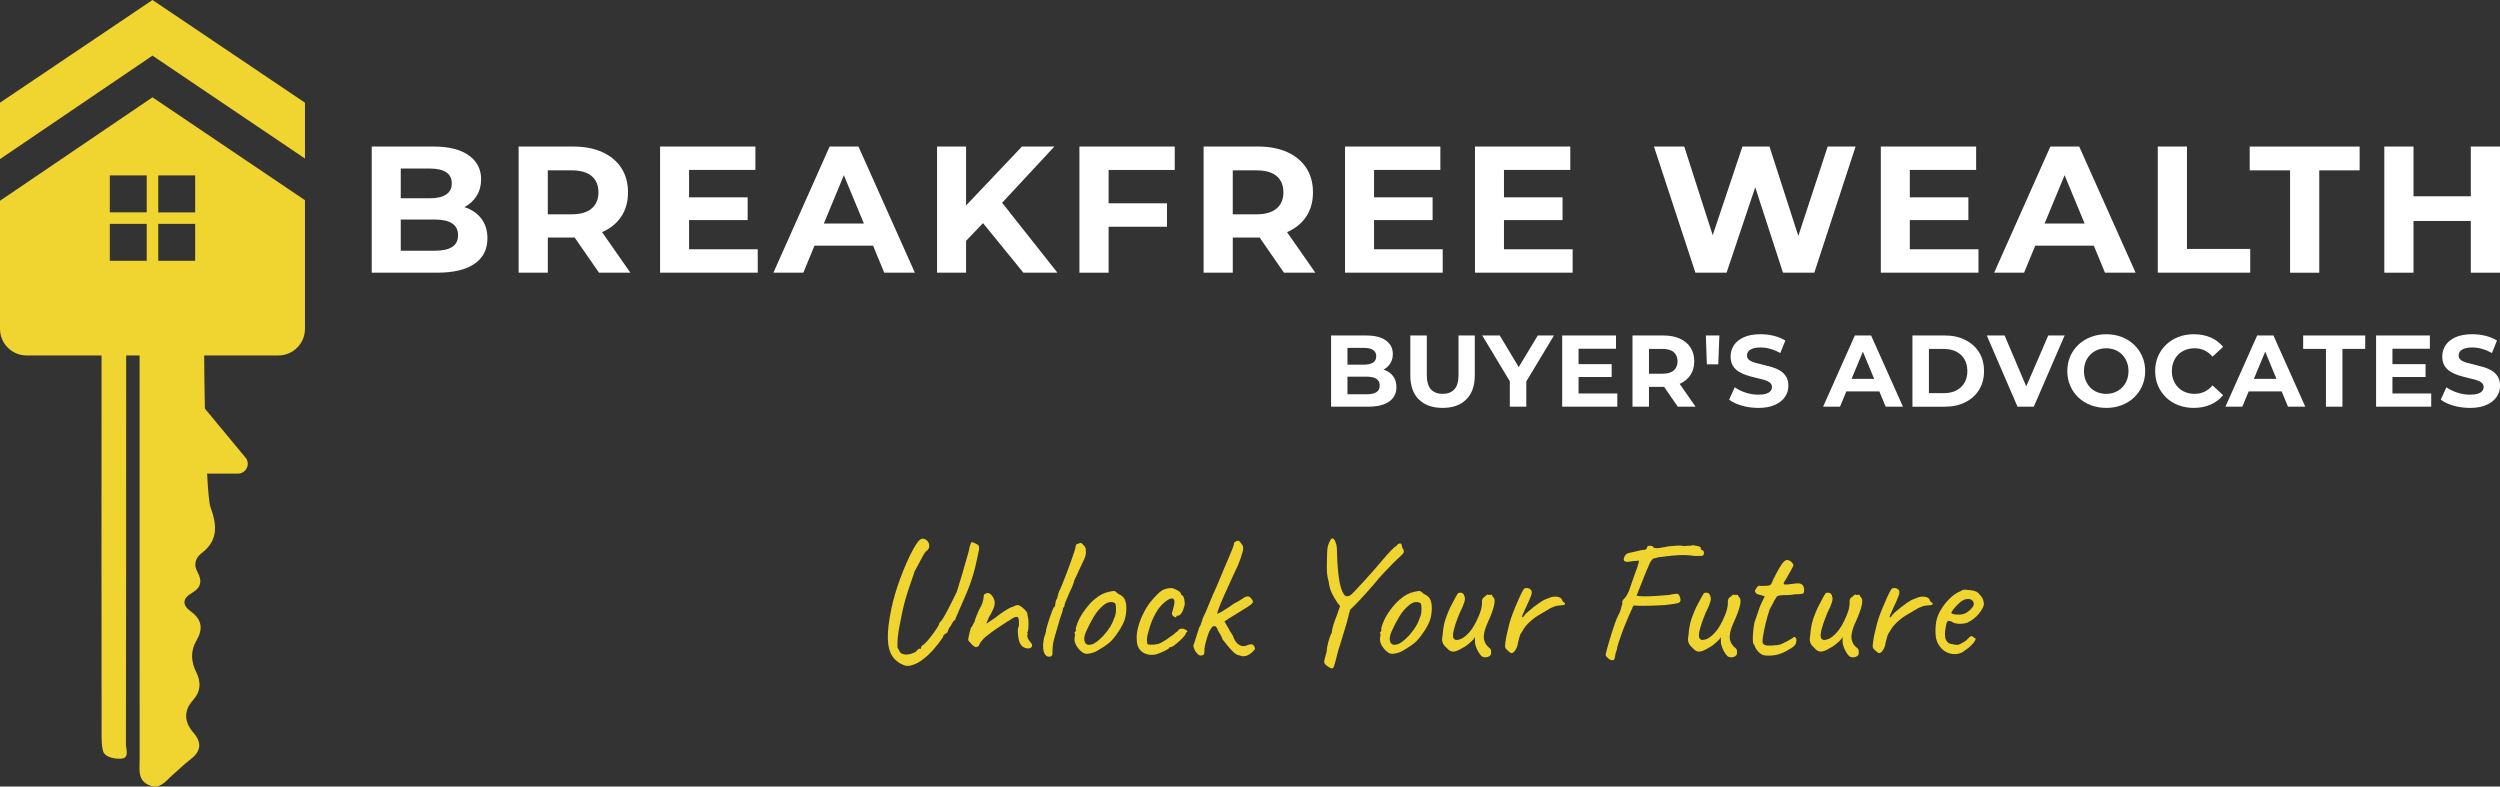 <svg xmlns="http://www.w3.org/2000/svg" id="Layer_2" data-name="Layer 2" viewBox="0 0 1054.32 331.69"><rect x="0" y="0" width="1054.32" height="331.69" fill="#333333" stroke="none"/><defs><style> .cls-1 { fill: #f0d530; } .cls-1, .cls-2 { stroke-width: 0px; } .cls-2 { fill: #fff; } </style></defs><g id="Layer_1-2" data-name="Layer 1"><g><g><path class="cls-2" d="M561.36,171.51v-30.03h14.67c3.78,0,6.61.71,8.52,2.15,1.9,1.43,2.85,3.32,2.85,5.66,0,1.57-.39,2.94-1.16,4.1-.77,1.16-1.83,2.05-3.17,2.68-1.34.63-2.89.94-4.63.94l.82-1.76c1.89,0,3.56.31,5.02.92,1.46.62,2.6,1.52,3.41,2.72.82,1.2,1.22,2.67,1.22,4.42,0,2.57-1.02,4.58-3.05,6.03-2.03,1.44-5.02,2.17-8.97,2.17h-15.53ZM568.26,166.27h8.11c1.8,0,3.17-.29,4.1-.88.93-.59,1.39-1.52,1.39-2.81s-.47-2.2-1.39-2.81c-.93-.61-2.29-.92-4.1-.92h-8.62v-5.06h7.42c1.69,0,2.98-.29,3.88-.88.9-.59,1.35-1.48,1.35-2.68s-.45-2.05-1.35-2.64c-.9-.59-2.2-.88-3.88-.88h-6.91v19.56Z"></path><path class="cls-2" d="M608.37,172.02c-4.26,0-7.59-1.19-10-3.56s-3.6-5.76-3.6-10.17v-16.82h6.95v16.56c0,2.86.59,4.92,1.76,6.18,1.17,1.26,2.82,1.89,4.93,1.89s3.76-.63,4.93-1.89c1.17-1.26,1.76-3.32,1.76-6.18v-16.56h6.86v16.82c0,4.4-1.2,7.79-3.6,10.17s-5.73,3.56-10,3.56Z"></path><path class="cls-2" d="M636.73,171.51v-12.27l1.59,4.2-13.21-21.96h7.38l10.12,16.86h-4.25l10.17-16.86h6.82l-13.21,21.96,1.54-4.2v12.27h-6.95Z"></path><path class="cls-2" d="M665.73,165.93h16.34v5.58h-23.25v-30.03h22.69v5.58h-15.79v18.88ZM665.22,153.57h14.46v5.41h-14.46v-5.41Z"></path><path class="cls-2" d="M688.47,171.51v-30.03h13c2.69,0,5,.44,6.95,1.31,1.94.87,3.45,2.12,4.5,3.75,1.06,1.63,1.59,3.58,1.59,5.83s-.53,4.16-1.59,5.77c-1.06,1.62-2.56,2.85-4.5,3.71-1.95.86-4.26,1.29-6.95,1.29h-9.14l3.09-3.05v11.41h-6.95ZM695.42,160.87l-3.09-3.26h8.75c2.14,0,3.75-.46,4.8-1.39,1.06-.93,1.59-2.21,1.59-3.84s-.53-2.95-1.59-3.86c-1.06-.92-2.66-1.37-4.8-1.37h-8.75l3.09-3.3v17.03ZM707.56,171.51l-7.51-10.9h7.42l7.59,10.9h-7.51Z"></path><path class="cls-2" d="M719.83,153.66l-.43-12.18h5.71l-.47,12.18h-4.8Z"></path><path class="cls-2" d="M741.45,172.02c-2.4,0-4.71-.32-6.91-.96s-3.98-1.48-5.32-2.51l2.36-5.23c1.29.92,2.81,1.67,4.57,2.25s3.54.88,5.34.88c1.37,0,2.48-.13,3.33-.41.84-.27,1.46-.65,1.87-1.14.4-.49.6-1.04.6-1.67,0-.8-.32-1.44-.94-1.91-.63-.47-1.46-.86-2.49-1.16-1.03-.3-2.17-.59-3.41-.86-1.24-.27-2.49-.61-3.73-1.01s-2.38-.92-3.41-1.54c-1.03-.63-1.87-1.46-2.51-2.49-.64-1.03-.96-2.34-.96-3.95,0-1.72.46-3.28,1.39-4.7.93-1.42,2.33-2.54,4.2-3.39,1.87-.84,4.23-1.27,7.06-1.27,1.89,0,3.75.22,5.58.67s3.45,1.11,4.85,2l-2.14,5.28c-1.4-.8-2.8-1.39-4.2-1.78-1.4-.39-2.77-.58-4.12-.58s-2.45.16-3.3.47c-.86.32-1.47.72-1.84,1.22-.37.5-.56,1.08-.56,1.74,0,.77.31,1.39.94,1.87s1.46.85,2.49,1.14c1.03.29,2.17.57,3.41.86s2.49.62,3.73.99c1.24.37,2.38.87,3.41,1.5s1.87,1.46,2.51,2.49c.64,1.03.96,2.33.96,3.9,0,1.69-.47,3.23-1.42,4.63-.94,1.4-2.35,2.53-4.23,3.39-1.87.86-4.24,1.29-7.1,1.29Z"></path><path class="cls-2" d="M768.86,171.51l13.38-30.03h6.86l13.43,30.03h-7.29l-10.98-26.51h2.75l-11.03,26.51h-7.12ZM775.56,165.07l1.84-5.28h15.44l1.89,5.28h-19.18Z"></path><path class="cls-2" d="M806.53,171.51v-30.03h13.64c3.26,0,6.13.62,8.62,1.87s4.43,2.98,5.83,5.21c1.4,2.23,2.1,4.88,2.1,7.94s-.7,5.67-2.1,7.92-3.35,3.99-5.83,5.23-5.36,1.87-8.62,1.87h-13.64ZM813.48,165.8h6.35c2,0,3.74-.38,5.21-1.14,1.47-.76,2.62-1.84,3.43-3.24.82-1.4,1.22-3.05,1.22-4.93s-.41-3.57-1.22-4.96c-.81-1.39-1.96-2.46-3.43-3.22-1.47-.76-3.21-1.14-5.21-1.14h-6.35v18.62Z"></path><path class="cls-2" d="M850.84,171.51l-12.96-30.03h7.51l11.33,26.6h-4.42l11.5-26.6h6.91l-13,30.03h-6.86Z"></path><path class="cls-2" d="M888.3,172.02c-2.37,0-4.57-.39-6.58-1.16s-3.76-1.86-5.23-3.26c-1.47-1.4-2.62-3.05-3.43-4.93-.81-1.89-1.22-3.95-1.22-6.18s.41-4.29,1.22-6.18c.82-1.89,1.97-3.53,3.45-4.93,1.49-1.4,3.23-2.49,5.23-3.26s4.18-1.16,6.52-1.16,4.55.39,6.54,1.16c1.99.77,3.72,1.86,5.19,3.26s2.62,3.04,3.45,4.91c.83,1.87,1.24,3.94,1.24,6.2s-.42,4.3-1.24,6.2c-.83,1.9-1.98,3.55-3.45,4.93-1.47,1.39-3.2,2.47-5.19,3.24-1.99.77-4.16,1.16-6.5,1.16ZM888.25,166.1c1.34,0,2.58-.23,3.71-.69,1.13-.46,2.12-1.12,2.98-1.97s1.52-1.87,1.99-3.05c.47-1.17.71-2.47.71-3.9s-.24-2.73-.71-3.9-1.13-2.19-1.97-3.05c-.84-.86-1.84-1.52-2.98-1.97-1.14-.46-2.39-.69-3.73-.69s-2.58.23-3.71.69c-1.13.46-2.12,1.12-2.98,1.97s-1.52,1.87-1.99,3.05c-.47,1.17-.71,2.47-.71,3.9s.24,2.7.71,3.88c.47,1.19,1.13,2.21,1.97,3.07.84.86,1.84,1.52,2.98,1.97,1.14.46,2.39.69,3.73.69Z"></path><path class="cls-2" d="M925.15,172.02c-2.32,0-4.47-.38-6.46-1.14-1.99-.76-3.71-1.84-5.17-3.24-1.46-1.4-2.6-3.05-3.41-4.93-.81-1.89-1.22-3.96-1.22-6.22s.41-4.33,1.22-6.22c.82-1.89,1.96-3.53,3.43-4.93,1.47-1.4,3.2-2.48,5.17-3.24s4.13-1.14,6.48-1.14c2.6,0,4.96.45,7.06,1.35,2.1.9,3.87,2.22,5.3,3.97l-4.46,4.12c-1.03-1.17-2.17-2.05-3.43-2.64s-2.63-.88-4.12-.88c-1.4,0-2.69.23-3.86.69-1.17.46-2.19,1.12-3.05,1.97s-1.52,1.87-1.99,3.05c-.47,1.17-.71,2.47-.71,3.9s.24,2.73.71,3.9c.47,1.17,1.14,2.19,1.99,3.05s1.87,1.52,3.05,1.97c1.17.46,2.46.69,3.86.69,1.49,0,2.86-.29,4.12-.88,1.26-.59,2.4-1.48,3.43-2.68l4.46,4.12c-1.43,1.75-3.2,3.07-5.3,3.99-2.1.92-4.47,1.37-7.1,1.37Z"></path><path class="cls-2" d="M938.53,171.51l13.38-30.03h6.86l13.43,30.03h-7.29l-10.98-26.51h2.75l-11.03,26.51h-7.12ZM945.22,165.07l1.84-5.28h15.44l1.89,5.28h-19.18Z"></path><path class="cls-2" d="M980.92,171.51v-24.37h-9.61v-5.66h26.17v5.66h-9.61v24.37h-6.95Z"></path><path class="cls-2" d="M1008.97,165.93h16.34v5.58h-23.25v-30.03h22.69v5.58h-15.79v18.88ZM1008.46,153.57h14.46v5.41h-14.46v-5.41Z"></path><path class="cls-2" d="M1041.58,172.02c-2.4,0-4.71-.32-6.91-.96s-3.98-1.48-5.32-2.51l2.36-5.23c1.29.92,2.81,1.67,4.57,2.25s3.54.88,5.34.88c1.37,0,2.48-.13,3.33-.41.84-.27,1.46-.65,1.87-1.14.4-.49.6-1.04.6-1.67,0-.8-.32-1.44-.94-1.91-.63-.47-1.46-.86-2.49-1.16-1.03-.3-2.17-.59-3.41-.86-1.24-.27-2.49-.61-3.73-1.01s-2.38-.92-3.41-1.54c-1.03-.63-1.87-1.46-2.51-2.49-.64-1.03-.96-2.34-.96-3.95,0-1.72.46-3.28,1.39-4.7.93-1.42,2.33-2.54,4.2-3.39,1.87-.84,4.23-1.27,7.06-1.27,1.89,0,3.75.22,5.58.67s3.45,1.11,4.85,2l-2.14,5.28c-1.4-.8-2.8-1.39-4.2-1.78-1.4-.39-2.77-.58-4.12-.58s-2.45.16-3.3.47c-.86.32-1.47.72-1.84,1.22-.37.5-.56,1.08-.56,1.74,0,.77.31,1.39.94,1.87s1.46.85,2.49,1.14c1.03.29,2.17.57,3.41.86s2.49.62,3.73.99c1.24.37,2.38.87,3.41,1.5s1.87,1.46,2.51,2.49c.64,1.03.96,2.33.96,3.9,0,1.69-.47,3.23-1.42,4.63-.94,1.4-2.35,2.53-4.23,3.39-1.87.86-4.24,1.29-7.1,1.29Z"></path></g><path class="cls-1" d="M0,84.67v54.01c0,6.2,5.01,11.22,11.21,11.22h31.62c-.02,39.87-.07,134.92.02,160.02.01,2.27,0,4.63.59,6.77.77,2.83,5.25,3.43,7.71,3.25,3.56-.25,1.95-3.99,1.95-6.15.1-32.75.1-117.87.11-163.89h5.66c.01,32.65,0,92.73,0,108.12,0,20.81-.02,41.63.02,62.43.02,4.02-.96,8.61,4.01,10.7,4.69,1.96,7.06-1.91,9.92-4.36,2.43-2.07,4.68-4.38,7.22-6.3,4.55-3.4,5.41-7.02,1.51-11.52-3.79-4.39-4.25-9.12-.22-13.6,3.39-3.77,3.53-7.7,1.38-12-2.2-4.39-2.39-8.9.09-13.14,2.91-4.98,2.43-8.9-2.36-12.4-3.75-2.72-3.52-5.48.63-7.85,3.61-2.08,4.33-4.99,2.24-8.67-1.73-3.05-1-5.96,1.63-7.96,7.21-5.47,6.57-11.95,3.81-19.56-.55-1.51-1.02-6.83-1.41-14.06h13.01c3.29-.01,5.26-3.66,3.46-6.41l-17.4-21c-.17-7.91-.27-15.77-.3-22.42h31.29c6.19,0,11.21-5.02,11.21-11.22v-54.25l-64.3-43.39L0,84.67ZM61.88,109.99h-15.58v-15.57h15.58v15.57ZM61.88,89.56h-15.58v-15.59h15.58v15.59ZM66.74,73.97h15.57v15.59h-15.57v-15.59ZM66.74,94.42h15.57v15.57h-15.57v-15.57ZM95.29,20.86L64.31,0l-30.97,20.86L0,43.31v23.78L64.31,23.46l64.3,43.4v-23.55l-33.32-22.45Z"></path><g><path class="cls-2" d="M202.98,92.17c1.72,2.25,2.58,5.03,2.58,8.32,0,4.66-1.81,8.25-5.43,10.75-3.62,2.51-8.91,3.76-15.85,3.76h-27.51v-53.2h25.99c6.49,0,11.46,1.24,14.93,3.72,3.47,2.48,5.21,5.85,5.21,10.11,0,2.58-.62,4.89-1.86,6.92-1.24,2.03-2.98,3.62-5.21,4.79,3.04.96,5.42,2.57,7.14,4.83ZM169.01,71.08v12.54h12.24c3.04,0,5.35-.53,6.92-1.6,1.57-1.06,2.36-2.63,2.36-4.71s-.79-3.63-2.36-4.67c-1.57-1.04-3.88-1.56-6.92-1.56h-12.24ZM190.7,104.14c1.65-1.06,2.47-2.71,2.47-4.94,0-4.41-3.27-6.61-9.8-6.61h-14.36v13.15h14.36c3.24,0,5.69-.53,7.33-1.6Z"></path><path class="cls-2" d="M252.61,115l-10.26-14.82h-11.32v14.82h-12.31v-53.2h23.03c4.71,0,8.8.79,12.27,2.36,3.47,1.57,6.14,3.8,8.02,6.69,1.87,2.89,2.81,6.31,2.81,10.26s-.95,7.36-2.85,10.22c-1.9,2.86-4.6,5.05-8.09,6.57l11.93,17.1h-13.22ZM249.49,74.23c-1.93-1.6-4.74-2.39-8.44-2.39h-10.03v18.54h10.03c3.7,0,6.51-.81,8.44-2.43,1.92-1.62,2.89-3.9,2.89-6.84s-.96-5.28-2.89-6.88Z"></path><path class="cls-2" d="M319.56,105.12v9.88h-41.19v-53.2h40.2v9.88h-27.97v11.55h24.7v9.58h-24.7v12.31h28.96Z"></path><path class="cls-2" d="M368.2,103.6h-24.7l-4.71,11.4h-12.62l23.71-53.2h12.16l23.79,53.2h-12.92l-4.71-11.4ZM364.32,94.26l-8.44-20.37-8.44,20.37h16.87Z"></path><path class="cls-2" d="M414.56,94.1l-7.14,7.45v13.45h-12.24v-53.2h12.24v24.85l23.56-24.85h13.68l-22.04,23.71,23.33,29.49h-14.36l-17.02-20.9Z"></path><path class="cls-2" d="M467.53,71.68v14.06h24.62v9.88h-24.62v19.38h-12.31v-53.2h40.2v9.88h-27.89Z"></path><path class="cls-2" d="M541.48,115l-10.26-14.82h-11.32v14.82h-12.31v-53.2h23.03c4.71,0,8.8.79,12.27,2.36,3.47,1.57,6.14,3.8,8.02,6.69,1.87,2.89,2.81,6.31,2.81,10.26s-.95,7.36-2.85,10.22c-1.9,2.86-4.6,5.05-8.09,6.57l11.93,17.1h-13.22ZM538.36,74.23c-1.93-1.6-4.74-2.39-8.44-2.39h-10.03v18.54h10.03c3.7,0,6.51-.81,8.44-2.43,1.92-1.62,2.89-3.9,2.89-6.84s-.96-5.28-2.89-6.88Z"></path><path class="cls-2" d="M608.43,105.12v9.88h-41.19v-53.2h40.2v9.88h-27.97v11.55h24.7v9.58h-24.7v12.31h28.96Z"></path><path class="cls-2" d="M663.23,105.12v9.88h-41.19v-53.2h40.2v9.88h-27.97v11.55h24.7v9.58h-24.7v12.31h28.96Z"></path><path class="cls-2" d="M782.55,61.8l-17.4,53.2h-13.22l-11.7-36.02-12.08,36.02h-13.15l-17.48-53.2h12.77l12.01,37.39,12.54-37.39h11.4l12.16,37.7,12.39-37.7h11.78Z"></path><path class="cls-2" d="M834.38,105.12v9.88h-41.19v-53.2h40.2v9.88h-27.97v11.55h24.7v9.58h-24.7v12.31h28.96Z"></path><path class="cls-2" d="M883.02,103.6h-24.7l-4.71,11.4h-12.62l23.71-53.2h12.16l23.79,53.2h-12.92l-4.71-11.4ZM879.14,94.26l-8.44-20.37-8.44,20.37h16.87Z"></path><path class="cls-2" d="M910,61.8h12.31v43.17h26.68v10.03h-38.99v-53.2Z"></path><path class="cls-2" d="M965.78,71.84h-17.02v-10.03h46.36v10.03h-17.02v43.17h-12.31v-43.17Z"></path><path class="cls-2" d="M1054.32,61.8v53.2h-12.31v-21.81h-24.17v21.81h-12.31v-53.2h12.31v20.98h24.17v-20.98h12.31Z"></path></g><g><path class="cls-1" d="M412.55,229.82c-.29-.14-.62-.31-.99-.51-.37-.19-.72-.37-1.06-.51-.34-.15-.64-.17-.88-.08-.05.2-.17.51-.37.92-.19.42-.34.94-.44,1.57-.09.59-.33,1.51-.69,2.75-.37,1.25-.77,2.66-1.21,4.25-.44,1.59-.89,3.16-1.36,4.72-.46,1.57-.89,2.95-1.28,4.14-.39,1.2-.66,2.06-.8,2.6-.74,1.52-1.55,3.18-2.46,4.98-.9,1.81-1.73,3.38-2.49,4.72-.75,1.35-1.25,2.14-1.5,2.38-.24.3-.46.54-.66.74-.19.19-.29.41-.29.66,0,.19-.28.73-.84,1.61s-1.25,1.85-2.05,2.93c-.81,1.07-1.59,2.04-2.35,2.89-.75.86-1.33,1.35-1.72,1.5-.19.2-.36.38-.51.55s-.2.36-.15.55c-.05.2-.13.35-.25.48-.13.12-.24.06-.33-.19-.78.4-1.3.83-1.54,1.32-1.03.59-2.06.98-3.11,1.17-1.05.2-1.99.1-2.82-.29-.39-.1-.71-.39-.96-.88-.24-.49-.56-1.05-.95-1.68v-1.98c0-.63.04-1.38.11-2.23.08-.86.22-1.94.44-3.26.22-1.32.55-3.01.99-5.06.39-2.1.83-4.1,1.32-6,.49-1.91,1.1-3.94,1.83-6.12.73-2.17,1.59-4.67,2.56-7.5.88-1.57,1.75-3.19,2.6-4.87.86-1.69,1.55-2.85,2.09-3.48.83-.54,1.31-1.19,1.43-1.94.12-.76-.03-1.47-.44-2.13-.42-.66-1.09-1.11-2.01-1.35-.49-.1-1.04.11-1.65.62-.61.51-1.48,1.77-2.6,3.77-.93,1.66-1.87,3.58-2.82,5.75-.95,2.17-1.86,4.42-2.71,6.74-.86,2.32-1.6,4.58-2.24,6.77-.63,2.2-1.12,4.15-1.46,5.86-1.08,5.08-1.58,9.24-1.5,12.49.07,3.25.71,5.76,1.9,7.54,1.2,1.78,2.92,3.09,5.17,3.92.68.15,1.3.2,1.86.15.56-.05,1.28-.25,2.16-.59,1.32-.49,2.7-1.31,4.14-2.45,1.44-1.15,2.85-2.5,4.21-4.07,1.37-1.56,2.59-3.15,3.66-4.76.15-.19.25-.44.3-.73.05-.29.19-.49.44-.59.29-.19.58-.39.88-.58.29-.2.46-.42.51-.66.29-.68.51-1.25.66-1.69.24-.14.45-.37.62-.69.17-.32.38-.7.62-1.14.34-.68.81-1.19,1.39-1.53v-.44c1.66-3.76,3.21-7.33,4.66-10.7,1.43-3.37,2.67-7.05,3.69-11.06.49-2.24.87-3.96,1.14-5.16.27-1.2.43-2.09.47-2.67.05-.59-.07-1.08-.36-1.47Z"></path><path class="cls-1" d="M434.52,270.76c-.29-.29-.57-.68-.84-1.17-.27-.49-.43-.94-.48-1.35-.05-.42.05-.63.29-.63v-.36c-.19,0-.31-.12-.36-.37.24-.14.41-.66.51-1.54.1-.87.13-1.85.11-2.93-.02-1.07-.13-1.92-.33-2.56-.05-.19-.08-.39-.11-.59-.02-.19-.03-.39-.03-.58-.1-.39-.42-.87-.96-1.43-.54-.56-1.11-1.05-1.72-1.46-.61-.42-1.11-.63-1.5-.63-.2,0-.51.09-.95.26-.44.17-.86.35-1.25.55-.49.1-1.23.45-2.23,1.06s-1.94,1.24-2.82,1.87-1.44,1.07-1.69,1.32c-.39.24-.91.6-1.57,1.06-.66.46-1.5,1.04-2.53,1.72,0-.24.09-.57.26-.99.17-.41.43-1.01.77-1.79,1.41-2.3,2.21-4.07,2.38-5.31.17-1.25-.18-2.46-1.06-3.63-.44-.58-.93-.96-1.47-1.13-.54-.17-1-.06-1.39.33-.19,0-.36.08-.51.25s-.2.36-.15.55c-.1,1.17-.28,2.15-.55,2.93-.27.78-.74,1.76-1.43,2.93-.34.78-.72,1.67-1.13,2.67-.42,1.01-.67,1.8-.77,2.38-.39.59-.67,1.13-.84,1.62-.17.48-.38.73-.62.73-.1.24-.26.76-.48,1.54-.22.78-.4,1.56-.55,2.34-.15.78-.22,1.29-.22,1.54.1.19.32.47.66.84.34.37.68.75,1.02,1.13.49.4.87.68,1.14.85.27.17.6.16.99-.04.39,0,.69-.3.91-.91.22-.61.87-1.51,1.95-2.68,1.36-1.17,2.81-2.29,4.35-3.37,1.54-1.07,3.02-2.06,4.43-2.96,1.42-.91,2.57-1.63,3.45-2.16.78-.44,1.38-.6,1.79-.48.41.12.65.67.7,1.65,0,.58,0,1.13.03,1.65.03.51-.06.86-.25,1.06-.15.24-.22.74-.22,1.5s.06,1.56.18,2.42c.12.85.28,1.62.48,2.3.44.98.97,1.68,1.61,2.09.63.42,1.44.62,2.41.62.78-.19,1.22-.55,1.32-1.06.1-.51-.14-1.06-.73-1.65Z"></path><path class="cls-1" d="M457.85,231.29c-.08-.44-.31-.83-.7-1.17-.39-.39-.78-.78-1.17-1.18-.2,0-.4.03-.62.08-.22.05-.41.14-.55.29-.4,0-.69.1-.88.29-.2.2-.3.49-.3.88,0,.25-.18.94-.54,2.09-.37,1.15-.85,2.55-1.43,4.21-.59,1.66-1.21,3.35-1.87,5.05-.66,1.71-1.27,3.26-1.83,4.66-.56,1.39-1.02,2.4-1.36,3.03,0,.2-.06.4-.18.59-.12.2-.18.39-.18.59s-.06.45-.19.76c-.12.32-.18.6-.18.85-.19.19-.38.54-.55,1.02-.17.49-.25.93-.25,1.32,0,.34-.08.69-.22,1.03-.15.34-.32.51-.52.51-.1.19-.3.69-.62,1.5-.32.81-.65,1.72-.99,2.75-.34,1.02-.66,2.01-.95,2.96-.29.96-.49,1.68-.59,2.16,0,.35-.07.8-.22,1.36-.14.56-.34,1.13-.58,1.72-.39,1.81-.54,3.37-.44,4.69.1,1.32.43,2.29.99,2.93.56.63,1.3.83,2.23.58.39-.19.61-.47.66-.84.05-.37.07-1.14.07-2.31,0-1.36.33-3.17.99-5.42.66-2.24,1.38-4.71,2.16-7.39.78-2.1,1.17-3.4,1.17-3.89.05-.53.18-.8.37-.8.2-.2.31-.39.33-.59.02-.19.04-.39.04-.58,0-.1.12-.45.36-1.07.25-.6.55-1.34.92-2.19.37-.86.72-1.66,1.06-2.42.34-.76.61-1.33.81-1.72.19-.59.37-1.07.55-1.47.17-.38.25-.68.25-.87,0-.2.22-.72.66-1.58.44-.85.85-1.77,1.25-2.74.92-1.96,1.61-3.4,2.05-4.33.44-.92.73-1.63.88-2.12.14-.49.22-1.05.22-1.68,0-.59-.04-1.1-.11-1.54Z"></path><path class="cls-1" d="M474.95,255.16c-.15-1.31-.48-2.31-.99-3-.51-.68-1.33-1.27-2.46-1.76-.73-.78-1.3-1.17-1.72-1.17s-1.16.12-2.23.37c-1.08.24-2.08.61-3,1.1-.93.49-2.01,1.24-3.23,2.27-.58.49-1.23,1.13-1.94,1.94-.7.8-1.35,1.61-1.94,2.41-.58.81-1.02,1.46-1.32,1.94-.73,1.18-1.34,2.42-1.83,3.74s-.68,2.17-.58,2.56c.09.54,0,.81-.3.81-.09.19-.19.33-.29.4-.1.08-.02.23.22.48.05.73,0,1.29-.15,1.68-.14.83-.02,1.7.37,2.6.39.91,1.05,1.85,1.98,2.82.54.44.99.78,1.35,1.03.37.24.87.36,1.51.36,1.12-.09,2.09-.3,2.92-.62.83-.32,1.76-.82,2.79-1.5,1.41-.83,2.63-1.67,3.66-2.53,1.02-.85,2.15-2.16,3.37-3.92,1.95-2.78,3.11-5.11,3.48-6.99.36-1.88.47-3.55.33-5.02ZM470.63,257.76c-.05.81-.18,1.48-.37,2.02-.64,1.8-1.31,3.29-2.01,4.47-.71,1.17-1.65,2.41-2.82,3.73-2.1,2.25-3.85,3.53-5.24,3.85-1.39.31-2.3-.05-2.71-1.1-.42-1.05-.26-2.46.48-4.21,1.07-2.4,2.17-4.53,3.29-6.41,1.12-1.88,2.44-3.46,3.96-4.73.97-.83,1.88-1.3,2.71-1.43.83-.12,1.53-.01,2.12.34.29.09.48.5.55,1.2.07.71.08,1.47.04,2.27Z"></path><path class="cls-1" d="M500.69,266.15c-.12-.2-.35-.39-.7-.59-.34-.19-.7-.34-1.09-.44-.59,0-1.03.05-1.32.15-.3.1-.64.44-1.03,1.03-.39.19-.76.46-1.1.8-.34.34-.63.59-.88.73-.73.54-1.58,1.14-2.56,1.8-.98.66-1.85,1.18-2.64,1.57-.53.3-1.39.5-2.56.63-1.17.12-2.1.08-2.78-.11-.15-.05-.26-.49-.33-1.32-.07-.83.04-1.81.33-2.93.73-2.88,1.56-5.29,2.49-7.22.93-1.92,1.94-3.5,3.04-4.72,1.1-1.22,2.26-2.17,3.48-2.86.97-.39,1.63-.37,1.97.04.35.42.37,1.31.08,2.67-.2.93-.39,1.69-.59,2.27-.19.59-.29,1-.29,1.25.14.39.36.72.66.99.29.27.57.43.84.47.27.05.4-.04.4-.29s.09-.38.26-.4c.17-.03.35-.04.55-.04.39,0,.83-.34,1.32-1.02.48-.69.83-1.49,1.02-2.42.29-.54.42-1.21.37-2.01-.05-.81-.19-1.53-.4-2.17-.22-.63-.48-.95-.77-.95l-.37-.36c0-.59-.45-1.14-1.36-1.65-.9-.51-1.74-.87-2.52-1.06-.39,0-.89.03-1.5.11-.61.07-1.26.25-1.94.55-.79.34-1.66,1-2.64,1.97-.98.98-1.95,2.05-2.93,3.23-1.12,1.41-2.16,3.1-3.11,5.05-.95,1.95-1.68,3.89-2.16,5.82-.49,1.93-.66,3.63-.52,5.09,0,1.56.36,2.85,1.07,3.85.7,1,1.64,1.71,2.82,2.12,1.17.42,2.46.5,3.88.26.68-.15,1.47-.42,2.38-.81.9-.39,1.71-.78,2.41-1.17.71-.39,1.07-.63,1.07-.73,0-.3.24-.44.73-.44.29,0,.79-.26,1.5-.77.71-.51,1.45-1.14,2.23-1.87.78-.73,1.43-1.4,1.94-2.01.52-.61.72-1.02.63-1.21.05-.24.17-.37.36-.37.3-.14.38-.31.26-.51Z"></path><path class="cls-1" d="M529.07,272.89c-.2-.59-.53-.96-.99-1.1-.46-.15-1.18-.03-2.16.37-1.17.53-2.3.46-3.37-.23-1.07-.68-1.88-1.78-2.42-3.29,0-.24-.23-.7-.69-1.36-.47-.65-.89-1.37-1.28-2.16-.39-.58-.98-1.61-1.76-3.07.15-.15.77-.56,1.87-1.25,1.1-.68,2.36-1.46,3.81-2.34,1.43-.88,2.67-1.64,3.69-2.27,1.27-.78,2.08-1.4,2.42-1.87.34-.46.24-1.01-.29-1.65-.44-.58-.87-.95-1.28-1.1-.42-.14-1.04-.02-1.87.37-.2.2-.61.48-1.25.84-.63.37-1.24.75-1.83,1.14-.39.1-.88.35-1.46.77-.59.41-1.2.84-1.83,1.28-.64.44-1.22.81-1.76,1.1-.78.58-1.86,1.2-3.22,1.83-.1-.15.04-.79.44-1.94.39-1.15,1.09-2.88,2.12-5.2,1.02-2.32,2.37-5.29,4.03-8.9,1.36-2.73,2.43-5.18,3.18-7.32.76-2.15,1.14-3.62,1.14-4.4,0-.58-.28-1.24-.84-1.98-.57-.73-.94-1.09-1.14-1.09s-.39.01-.58.03c-.2.03-.4.14-.59.33-.2,0-.38.1-.55.29-.17.2-.26.49-.26.88-.09.49-.37,1.31-.84,2.46-.46,1.15-1,2.43-1.61,3.84-.61,1.42-1.21,2.81-1.79,4.18-.54,1.31-1.04,2.54-1.51,3.66-.46,1.12-.92,2.23-1.39,3.33-.46,1.1-1.01,2.31-1.64,3.63-.4.87-.85,1.96-1.36,3.25-.51,1.3-1.04,2.57-1.57,3.81-.54,1.25-1.01,2.26-1.4,3.04-.19.59-.4,1.25-.62,1.98-.22.73-.52,1.37-.91,1.9-.59,1.76-1.08,3.31-1.47,4.66-.39,1.34-.71,2.28-.95,2.82,0,.53.15,1.12.44,1.75.29.64.66,1.19,1.1,1.65.44.46.85.77,1.24.92.78,0,1.3-.14,1.54-.41.24-.26.37-.79.37-1.57-.1-.39-.04-1.12.18-2.2.22-1.07.51-2.18.88-3.33.36-1.15.67-2.04.91-2.67.39-.59.76-1.15,1.1-1.69.34-.54.91-.68,1.69-.44.24.34.44.64.58.88.15.25.22.47.22.66.59.93.98,1.59,1.17,1.98.2.34.38.69.55,1.06.17.37.26.65.26.84,2,2.59,3.54,4.38,4.61,5.38,1.08,1.01,1.98,1.48,2.71,1.43.78.39,1.65.47,2.6.22.96-.24,1.9-.83,2.82-1.76.59-.58.92-.96.99-1.13.08-.17,0-.45-.18-.84Z"></path><path class="cls-1" d="M591.98,232.2c-.05-.22-.12-.42-.22-.62-.34-.49-.54-.99-.59-1.5s-.26-.82-.66-.92c-.39.05-.69.15-.91.3-.22.14-.43.36-.62.66-.59.34-1.38,1.03-2.38,2.08-1,1.05-2.13,2.31-3.37,3.77-1.25,1.47-2.57,3.01-3.96,4.62-1.39,1.61-2.74,3.12-4.06,4.54-1.81,1.95-3.16,3.41-4.07,4.36-.9.95-1.58,1.54-2.05,1.76-.46.21-.99.25-1.57.11-1.08-.69-1.92-2.57-2.53-5.64-.61-3.08-.99-7.23-1.13-12.45.04-1.42-.07-2.65-.33-3.7-.27-1.05-.61-1.8-1.03-2.24-.41-.44-.87-.36-1.35.22-.2.39-.48,1-.85,1.83-.36.83-.57,2.18-.62,4.03-.05,2-.08,3.68-.11,5.02-.02,1.34.01,2.53.11,3.55.1,1.03.32,2.13.66,3.3.24,1.85.66,3.41,1.25,4.68.58,1.27,1.36,2.64,2.34,4.1l1.22,1.54,1.34,1.69,1.98.95c.18-.3.49-.66.91-1.07.12-.12.26-.25.41-.39.63-.59.97-.93,1.02-1.03.39-.34,1.43-1.42,3.12-3.22,1.68-1.81,3.6-3.96,5.75-6.45.97-1.22,2.17-2.6,3.58-4.14,1.42-1.53,2.8-2.97,4.14-4.32,1.34-1.34,2.33-2.28,2.97-2.82l.69-.69c.22-.22.43-.44.63-.66.19-.22.29-.4.29-.55.05-.24.05-.48,0-.7ZM568.18,252.82l-2.93,2.49-.1.29-1.22,3.52c-.29.73-.62,1.6-.99,2.6-.37,1-.67,1.97-.91,2.89-.25.93-.37,1.66-.37,2.2-.59,1.07-1.09,2.42-1.5,4.03-.42,1.61-.65,2.98-.7,4.1-.34,1.32-.61,2.29-.8,2.93-.2.63-.26,1.12-.19,1.46.08.34.28.71.63,1.1.48.34.92.65,1.31.92.39.26.69.42.88.47.49.15.84.04,1.06-.33.22-.36.48-1.13.77-2.3.3-1.18.74-2.86,1.32-5.06.3-.83.64-1.9,1.03-3.22.39-1.32.81-2.73,1.28-4.25.46-1.51.89-2.93,1.28-4.25.49-1.95.85-3.39,1.1-4.32.09-.34.17-.65.25-.92.13-.46.24-.81.33-1.05.15-.39.32-.74.52-1.03l-2.05-2.27Z"></path><path class="cls-1" d="M603.77,255.16c-.14-1.31-.47-2.31-.99-3-.51-.68-1.33-1.27-2.45-1.76-.73-.78-1.31-1.17-1.72-1.17s-1.16.12-2.24.37c-1.07.24-2.07.61-3,1.1-.93.49-2,1.24-3.22,2.27-.59.49-1.23,1.13-1.94,1.94-.71.8-1.36,1.61-1.94,2.41-.59.81-1.03,1.46-1.32,1.94-.73,1.18-1.34,2.42-1.83,3.74s-.69,2.17-.59,2.56c.1.54,0,.81-.29.81-.1.19-.2.33-.29.4-.1.08-.03.23.22.48.04.73,0,1.29-.15,1.68-.15.83-.03,1.7.37,2.6.39.91,1.05,1.85,1.97,2.82.54.44.99.78,1.36,1.03.36.24.86.36,1.5.36,1.12-.09,2.1-.3,2.93-.62s1.76-.82,2.78-1.5c1.42-.83,2.64-1.67,3.66-2.53,1.03-.85,2.15-2.16,3.37-3.92,1.96-2.78,3.12-5.11,3.48-6.99.37-1.88.48-3.55.33-5.02ZM599.45,257.76c-.05.81-.17,1.48-.37,2.02-.63,1.8-1.3,3.29-2.01,4.47-.71,1.17-1.65,2.41-2.82,3.73-2.1,2.25-3.84,3.53-5.24,3.85-1.39.31-2.29-.05-2.71-1.1-.41-1.05-.25-2.46.48-4.21,1.07-2.4,2.17-4.53,3.3-6.41,1.12-1.88,2.44-3.46,3.95-4.73.98-.83,1.88-1.3,2.71-1.43.83-.12,1.54-.01,2.12.34.3.09.48.5.55,1.2.08.71.09,1.47.04,2.27Z"></path><path class="cls-1" d="M628.16,260.88c1.12-2.64,1.81-4.69,2.05-6.16.24-1.46.1-2.41-.44-2.85-.24-.2-.4-.43-.47-.7-.08-.27-.21-.38-.41-.33l-1.17.08c-.1-.25-.32-.26-.66-.04s-.61.45-.8.69c-.59.35-.97.75-1.14,1.21-.17.47-.21.99-.11,1.58-.05.93-.17,1.77-.36,2.52-.2.76-.49,1.63-.88,2.6-1.32,3.18-2.68,5.55-4.07,7.11-1.39,1.56-2.64,2.54-3.73,2.93-1.1.39-1.87.46-2.31.22-.69-.25-.98-.95-.88-2.13.1-1.17.43-2.58.99-4.24.56-1.66,1.18-3.32,1.87-4.98.88-1.71,1.5-3.15,1.86-4.33.37-1.17.41-2,.11-2.49-.09-.68-.39-1.15-.88-1.42-.48-.27-1.09-.28-1.83-.04-.14.2-.48.77-1.02,1.72-.54.95-1.32,2.43-2.34,4.43-1.23,2.74-2.03,4.92-2.42,6.56-.39,1.63-.64,3.31-.73,5.01-.3,1.37-.29,2.45.03,3.23.32.78.87,1.49,1.65,2.12.93,1.17,1.92,1.71,2.97,1.61s2.38-.66,3.99-1.68c.68-.34,1.36-.8,2.05-1.36.68-.56,1.12-.94,1.32-1.13.29-.25.59-.55.91-.92.32-.36.55-.72.7-1.06.05.29.06.78.03,1.46-.02.69.02,1.23.11,1.62.3,1.12.69,2.11,1.18,2.96.48.86.97,1.53,1.46,2.02.49.34,1.03.51,1.61.51s1.11-.14,1.58-.4c.46-.27.74-.63.84-1.07.05-.58.04-1.09-.04-1.53-.07-.44-.38-.83-.91-1.18-.74-.63-1.27-1.34-1.61-2.12-.35-.78-.52-1.61-.52-2.49.05-.98.23-1.98.55-3,.32-1.03.94-2.54,1.87-4.54Z"></path><path class="cls-1" d="M659.65,254.14c-.54-.39-.83-.78-.88-1.17-.29-.74-1.02-1.18-2.19-1.32-1.18-.15-2.32.05-3.45.58-.19.1-.55.24-1.06.41-.51.17-.96.38-1.35.62-.3.15-.83.49-1.61,1.03-.79.53-1.62,1.14-2.49,1.83-.88.68-1.71,1.38-2.49,2.08-.79.71-1.32,1.33-1.62,1.87-.39.25-.61.31-.66.18-.04-.12.08-.51.37-1.17.29-.66.73-1.65,1.32-2.96,1.12-2.35,1.87-4.07,2.23-5.17.37-1.1.28-1.87-.25-2.3-.39-.39-.87-.61-1.43-.66-.56-.05-1.04.07-1.43.36-.49.73-1.07,1.85-1.76,3.33-.68,1.49-1.36,3.07-2.05,4.73-.68,1.66-1.26,3.2-1.72,4.61-.46,1.42-.74,2.42-.84,3.01-.34,1.36-.64,2.57-.88,3.62s-.44,2.26-.59,3.63c-.14.97-.13,1.63.04,1.97.17.35.48.69.92,1.03.78.78,1.36,1.17,1.75,1.17s.88-.39,1.47-1.17c.34-.44.66-1.12.95-2.05,0-.15.09-.6.26-1.36.17-.75.37-1.55.62-2.38.24-.83.49-1.36.73-1.61.39-.63.76-1.22,1.1-1.76.34-.53.68-1,1.03-1.39,1.56-1.71,3.18-3.07,4.87-4.1,1.68-1.02,3.45-2.07,5.31-3.15.68-.29,1.27-.53,1.75-.73.49-.2,1.05-.32,1.69-.37.78-.04,1.43-.11,1.94-.18.51-.07.77-.28.77-.62-.05-.29-.17-.44-.37-.44Z"></path><path class="cls-1" d="M718.46,232.5c-.1-.22-.32-.41-.66-.55-.1-.1-.27-.21-.51-.33-.03-.01-.05-.03-.07-.04.14-.34.12-.61-.08-.8-.29-.25-.67-.41-1.13-.48-.47-.07-1.21-.21-2.24-.4-.24.19-.69.28-1.35.25-.66-.02-1.41.04-2.24.19-.78-.25-1.84-.32-3.18-.22-1.34.09-2.45.19-3.33.29-1.66.34-2.95.57-3.85.69-.9.13-1.52.14-1.87.04-.34-.1-.56-.22-.66-.36-.14-.25-.37-.42-.69-.52-.32-.09-.62-.13-.92-.11-.29.03-.55.1-.77.22-.21.12-.33.31-.33.55,0,.2-.09.38-.29.55-.19.17-.41.33-.66.48-.29-.1-.69-.09-1.21.03-.51.13-1.23.29-2.16.48-.73.2-1.3.33-1.72.4-.41.08-.79.16-1.13.26-.73.05-1.33.33-1.8.84-.46.51-.74,1.16-.84,1.94,0,.44.2.73.59.88.39.15.83.2,1.32.15.19-.05.42-.09.69-.11.27-.03.7-.09,1.28-.19,1.17-.04,1.95-.12,2.35-.22.19,0,.23.22.11.66-.13.44-.29,1.01-.48,1.69-.1.34-.24.79-.44,1.35-.19.56-.34.94-.44,1.14,0,.05-.12.39-.36,1.02-.25.64-.52,1.41-.81,2.31-.29.9-.6,1.78-.92,2.64-.31.85-.55,1.52-.69,2.01-.49,1.08-.92,1.87-1.28,2.38-.37.51-.68.87-.92,1.06-.34.39-.54.69-.58.88-.05.2-.05.56,0,1.1-.25.64-.44,1.33-.59,2.09-.15.76-.49,1.6-1.03,2.52-.48.93-.98,2.12-1.5,3.56-.51,1.44-1,2.91-1.46,4.43-.47,1.51-.88,2.89-1.25,4.14-.36,1.24-.62,2.18-.77,2.82-.34,1.07-.47,1.79-.4,2.16.07.36.4.77.99,1.2.39.44.88.71,1.46.81.59.1.91.05.96-.15.24-.14.41-.63.51-1.46.1-.83.37-1.83.8-3,0-.39.18-1.13.52-2.2.34-1.07.77-2.34,1.28-3.81.51-1.46,1.07-2.93,1.68-4.39.61-1.47,1.18-2.81,1.69-4.03s.94-2.13,1.28-2.71c0-.39.22-.83.66-1.32.44.1,1.24.16,2.42.18,1.17.03,2.47.02,3.91-.03,1.44-.05,2.79-.1,4.03-.15,1.25-.05,2.19-.1,2.82-.15,2.15-.24,3.71-.46,4.69-.66.98-.19,1.54-.46,1.68-.8.15-.29.19-.66.11-1.1-.07-.44-.2-.87-.4-1.28-.19-.42-.41-.7-.66-.84-.24-.1-.77-.09-1.57.03-.81.13-1.58.26-2.31.41-1.56.14-3.28.28-5.16.4-1.88.12-3.59.18-5.13.18s-2.65-.1-3.33-.29c.09-.1.35-.68.77-1.76.41-1.07.9-2.32,1.46-3.73.56-1.42,1.09-2.74,1.58-3.96.48-1.22.83-2,1.02-2.34.44-1.27.9-2.24,1.39-2.9s.83-.98,1.03-.98c.1,0,.52-.11,1.28-.33.76-.22,1.62-.36,2.6-.41,2.68-.39,5.04-.62,7.07-.69,2.02-.08,4.09.03,6.19.33,1.75.05,2.85.03,3.29-.04s.68-.33.73-.77c.05-.15.08-.32.08-.51,0-.2-.05-.4-.15-.62Z"></path><path class="cls-1" d="M731.86,260.88c1.13-2.64,1.81-4.69,2.05-6.16.25-1.46.1-2.41-.43-2.85-.25-.2-.41-.43-.48-.7-.07-.27-.21-.38-.4-.33l-1.18.08c-.09-.25-.31-.26-.65-.04-.35.22-.62.45-.81.69-.59.35-.96.75-1.14,1.21-.17.47-.2.99-.11,1.58-.04.93-.17,1.77-.36,2.52-.2.76-.49,1.63-.88,2.6-1.32,3.18-2.67,5.55-4.06,7.11-1.4,1.56-2.64,2.54-3.74,2.93-1.1.39-1.87.46-2.31.22-.68-.25-.97-.95-.88-2.13.1-1.17.43-2.58.99-4.24.56-1.66,1.19-3.32,1.87-4.98.88-1.71,1.5-3.15,1.87-4.33.36-1.17.4-2,.11-2.49-.1-.68-.39-1.15-.88-1.42s-1.1-.28-1.83-.04c-.15.2-.49.77-1.03,1.72-.54.95-1.32,2.43-2.34,4.43-1.22,2.74-2.03,4.92-2.42,6.56-.39,1.63-.63,3.31-.73,5.01-.29,1.37-.28,2.45.04,3.23.31.78.86,1.49,1.64,2.12.93,1.17,1.92,1.71,2.97,1.61,1.05-.1,2.38-.66,3.99-1.68.69-.34,1.37-.8,2.05-1.36.69-.56,1.13-.94,1.32-1.13.29-.25.6-.55.92-.92.31-.36.55-.72.69-1.06.05.29.06.78.04,1.46-.03.69,0,1.23.11,1.62.29,1.12.68,2.11,1.17,2.96.49.86.98,1.53,1.47,2.02.48.34,1.02.51,1.61.51s1.11-.14,1.57-.4c.46-.27.74-.63.84-1.07.05-.58.04-1.09-.03-1.53-.08-.44-.38-.83-.92-1.18-.73-.63-1.27-1.34-1.61-2.12-.34-.78-.51-1.61-.51-2.49.04-.98.23-1.98.55-3,.31-1.03.94-2.54,1.86-4.54Z"></path><path class="cls-1" d="M744.61,262.96c.48-2.02,1.07-4.06,1.75-6.11.59-.98,1.08-1.88,1.47-2.71.39-.83.68-1.34.88-1.54.19-.39.38-.7.55-.92s.45-.37.84-.47c.39-.1.68-.15.88-.15s.61-.02,1.24-.07c.39,0,1-.01,1.83-.04.83-.02,1.84-.13,3.01-.33,1.85,0,2.97-.12,3.37-.36.39-.25.51-.96.36-2.13-.1-.83-.46-1.43-1.1-1.79-.63-.37-1.66-.43-3.07-.19-2.25.35-3.62.44-4.1.3-.49-.15-.35-.76.44-1.83.44-.83.91-1.66,1.42-2.49.52-.83.97-1.66,1.36-2.49.44-.69.63-1.15.58-1.39-.04-.25-.26-.61-.65-1.1-.74-.64-1.34-.97-1.8-.99-.46-.03-.91.16-1.35.55-.44.34-.81.75-1.1,1.24-.3.49-.56.91-.81,1.25-.49.78-.84,1.39-1.06,1.83-.22.44-.5.98-.84,1.61-.34.59-.61,1.11-.81,1.57-.19.47-.41.97-.66,1.51-.1.34-.24.59-.44.77-.19.17-.39.3-.58.4-.15.05-.54.1-1.17.14-.64.05-1.29.08-1.94.08s-1.12-.03-1.36-.08c-.2,0-.51.29-.95.85s-.66,1.03-.66,1.42c0,.2.11.44.33.74.22.29.5.49.84.58l2.93.81-1.98,4.25c-.34,1.07-.75,2.28-1.24,3.62-.49,1.35-.86,2.41-1.1,3.19-.2.83-.37,1.95-.51,3.37-.15,1.41-.21,2.7-.19,3.84.03,1.15.14,1.8.33,1.94.25.29.37.49.37.59.15.49.43,1.04.84,1.65.42.61.9,1.14,1.47,1.61.56.46,1.11.74,1.64.84,1.27.24,2.82.23,4.65-.04,1.84-.27,3.85-1.08,6.05-2.45,1.56-.88,2.46-1.64,2.71-2.27.24-.63.36-1.25.36-1.83-.19-.59-.44-.95-.73-1.1s-.56-.02-.8.37c-.88.53-1.54.92-1.98,1.17-.49.29-1.03.57-1.61.84-.59.27-1.15.53-1.69.77-.68.19-1.62.33-2.82.4-1.19.08-2.06.09-2.6.04-1.02-.1-1.66-.38-1.9-.84-.25-.47-.27-1.31-.08-2.53.3-1.9.69-3.87,1.18-5.9Z"></path><path class="cls-1" d="M783.2,260.88c1.13-2.64,1.81-4.69,2.05-6.16.25-1.46.1-2.41-.44-2.85-.24-.2-.4-.43-.47-.7-.08-.27-.21-.38-.4-.33l-1.18.08c-.1-.25-.31-.26-.66-.04-.34.22-.61.45-.8.69-.59.35-.97.75-1.14,1.21-.17.47-.2.99-.11,1.58-.05.93-.17,1.77-.36,2.52-.2.76-.49,1.63-.88,2.6-1.32,3.18-2.67,5.55-4.07,7.11-1.39,1.56-2.63,2.54-3.73,2.93-1.1.39-1.87.46-2.31.22-.68-.25-.98-.95-.88-2.13.1-1.17.43-2.58.99-4.24.56-1.66,1.18-3.32,1.87-4.98.88-1.71,1.5-3.15,1.87-4.33.36-1.17.4-2,.11-2.49-.1-.68-.39-1.15-.88-1.42s-1.1-.28-1.83-.04c-.15.2-.49.77-1.03,1.72-.54.95-1.32,2.43-2.34,4.43-1.22,2.74-2.03,4.92-2.42,6.56-.39,1.63-.63,3.31-.73,5.01-.29,1.37-.28,2.45.04,3.23.31.78.86,1.49,1.64,2.12.93,1.17,1.92,1.71,2.97,1.61,1.05-.1,2.38-.66,3.99-1.68.68-.34,1.37-.8,2.05-1.36.68-.56,1.12-.94,1.32-1.13.29-.25.6-.55.92-.92.31-.36.54-.72.69-1.06.05.29.06.78.04,1.46-.03.69.01,1.23.11,1.62.29,1.12.68,2.11,1.17,2.96.49.86.98,1.53,1.46,2.02.49.34,1.03.51,1.62.51s1.11-.14,1.57-.4c.46-.27.74-.63.84-1.07.05-.58.04-1.09-.03-1.53-.08-.44-.38-.83-.92-1.18-.73-.63-1.27-1.34-1.61-2.12s-.51-1.61-.51-2.49c.04-.98.23-1.98.55-3,.31-1.03.93-2.54,1.86-4.54Z"></path><path class="cls-1" d="M814.7,254.14c-.54-.39-.84-.78-.88-1.17-.3-.74-1.03-1.18-2.2-1.32-1.17-.15-2.32.05-3.44.58-.2.1-.55.24-1.06.41-.52.17-.97.38-1.36.62-.29.15-.83.49-1.61,1.03-.78.53-1.61,1.14-2.49,1.83-.88.68-1.71,1.38-2.49,2.08-.78.71-1.32,1.33-1.61,1.87-.39.25-.61.31-.66.18-.05-.12.07-.51.36-1.17.3-.66.74-1.65,1.32-2.96,1.13-2.35,1.87-4.07,2.24-5.17.36-1.1.28-1.87-.26-2.3-.39-.39-.87-.61-1.43-.66-.56-.05-1.04.07-1.43.36-.48.73-1.07,1.85-1.75,3.33-.69,1.49-1.37,3.07-2.05,4.73-.69,1.66-1.26,3.2-1.73,4.61-.46,1.42-.74,2.42-.84,3.01-.34,1.36-.63,2.57-.88,3.62-.24,1.05-.44,2.26-.58,3.63-.15.97-.14,1.63.03,1.97.17.35.48.69.92,1.03.78.78,1.37,1.17,1.76,1.17s.88-.39,1.46-1.17c.34-.44.66-1.12.95-2.05,0-.15.09-.6.26-1.36.17-.75.38-1.55.62-2.38.25-.83.49-1.36.74-1.61.39-.63.75-1.22,1.09-1.76.34-.53.69-1,1.03-1.39,1.56-1.71,3.19-3.07,4.87-4.1,1.68-1.02,3.45-2.07,5.31-3.15.68-.29,1.27-.53,1.76-.73.48-.2,1.05-.32,1.68-.37.78-.04,1.43-.11,1.94-.18.52-.07.77-.28.77-.62-.05-.29-.17-.44-.36-.44Z"></path><path class="cls-1" d="M836.3,252.86c-.25-.71-.73-1.43-1.46-2.16-.35-.49-.8-.88-1.36-1.18-.56-.29-1.4-.51-2.53-.65-1.07-.1-1.86-.16-2.38-.19-.51-.02-1.13.21-1.86.7-1.52.58-3.04,1.63-4.58,3.15-1.54,1.51-2.85,3.23-3.92,5.16-1.07,1.93-1.68,3.85-1.83,5.75-.2,2.25-.17,4.06.07,5.46.25,1.39.78,2.62,1.61,3.69.83,1.18,1.88,2.04,3.15,2.6,1.27.57,2.58.77,3.92.63,1.34-.15,2.53-.66,3.55-1.54,1.08-.68,2-1.43,2.79-2.24.78-.8,1.3-1.5,1.57-2.08.27-.59.16-.88-.33-.88-.19-.1-.39-.26-.58-.48-.2-.22-.42-.33-.66-.33s-.47.09-.66.26c-.2.17-.47.43-.81.77l-.91.91c-.13.13-.29.22-.48.3-.2.07-.68.35-1.46.84-.84.49-1.53.69-2.09.62-.56-.07-1.33-.21-2.31-.4-.83-.15-1.49-.65-1.98-1.5-.49-.86-.63-2.21-.44-4.07.25-1.95.52-3.18.81-3.7.29-.51.9-.57,1.83-.18.83.59,1.88.91,3.15.95,1.27.05,2.44-.09,3.51-.44,2.01-.97,3.63-2.23,4.88-3.77,1.24-1.54,1.96-2.84,2.16-3.92,0-.68-.13-1.37-.37-2.08ZM831.8,256.15c-.42.56-.92,1.08-1.51,1.54-.58.47-1.14.82-1.68,1.06-.54.25-1.23.39-2.09.44-.85.05-1.62.01-2.3-.11-.69-.12-1.1-.3-1.25-.55-.1-.09.04-.41.4-.95.37-.54.86-1.15,1.47-1.83.61-.68,1.25-1.31,1.94-1.87.68-.56,1.29-.91,1.83-1.06,1.27-.34,2.22-.28,2.86.18.63.47.95,1.04.95,1.72,0,.4-.21.87-.62,1.43Z"></path></g></g></g></svg>